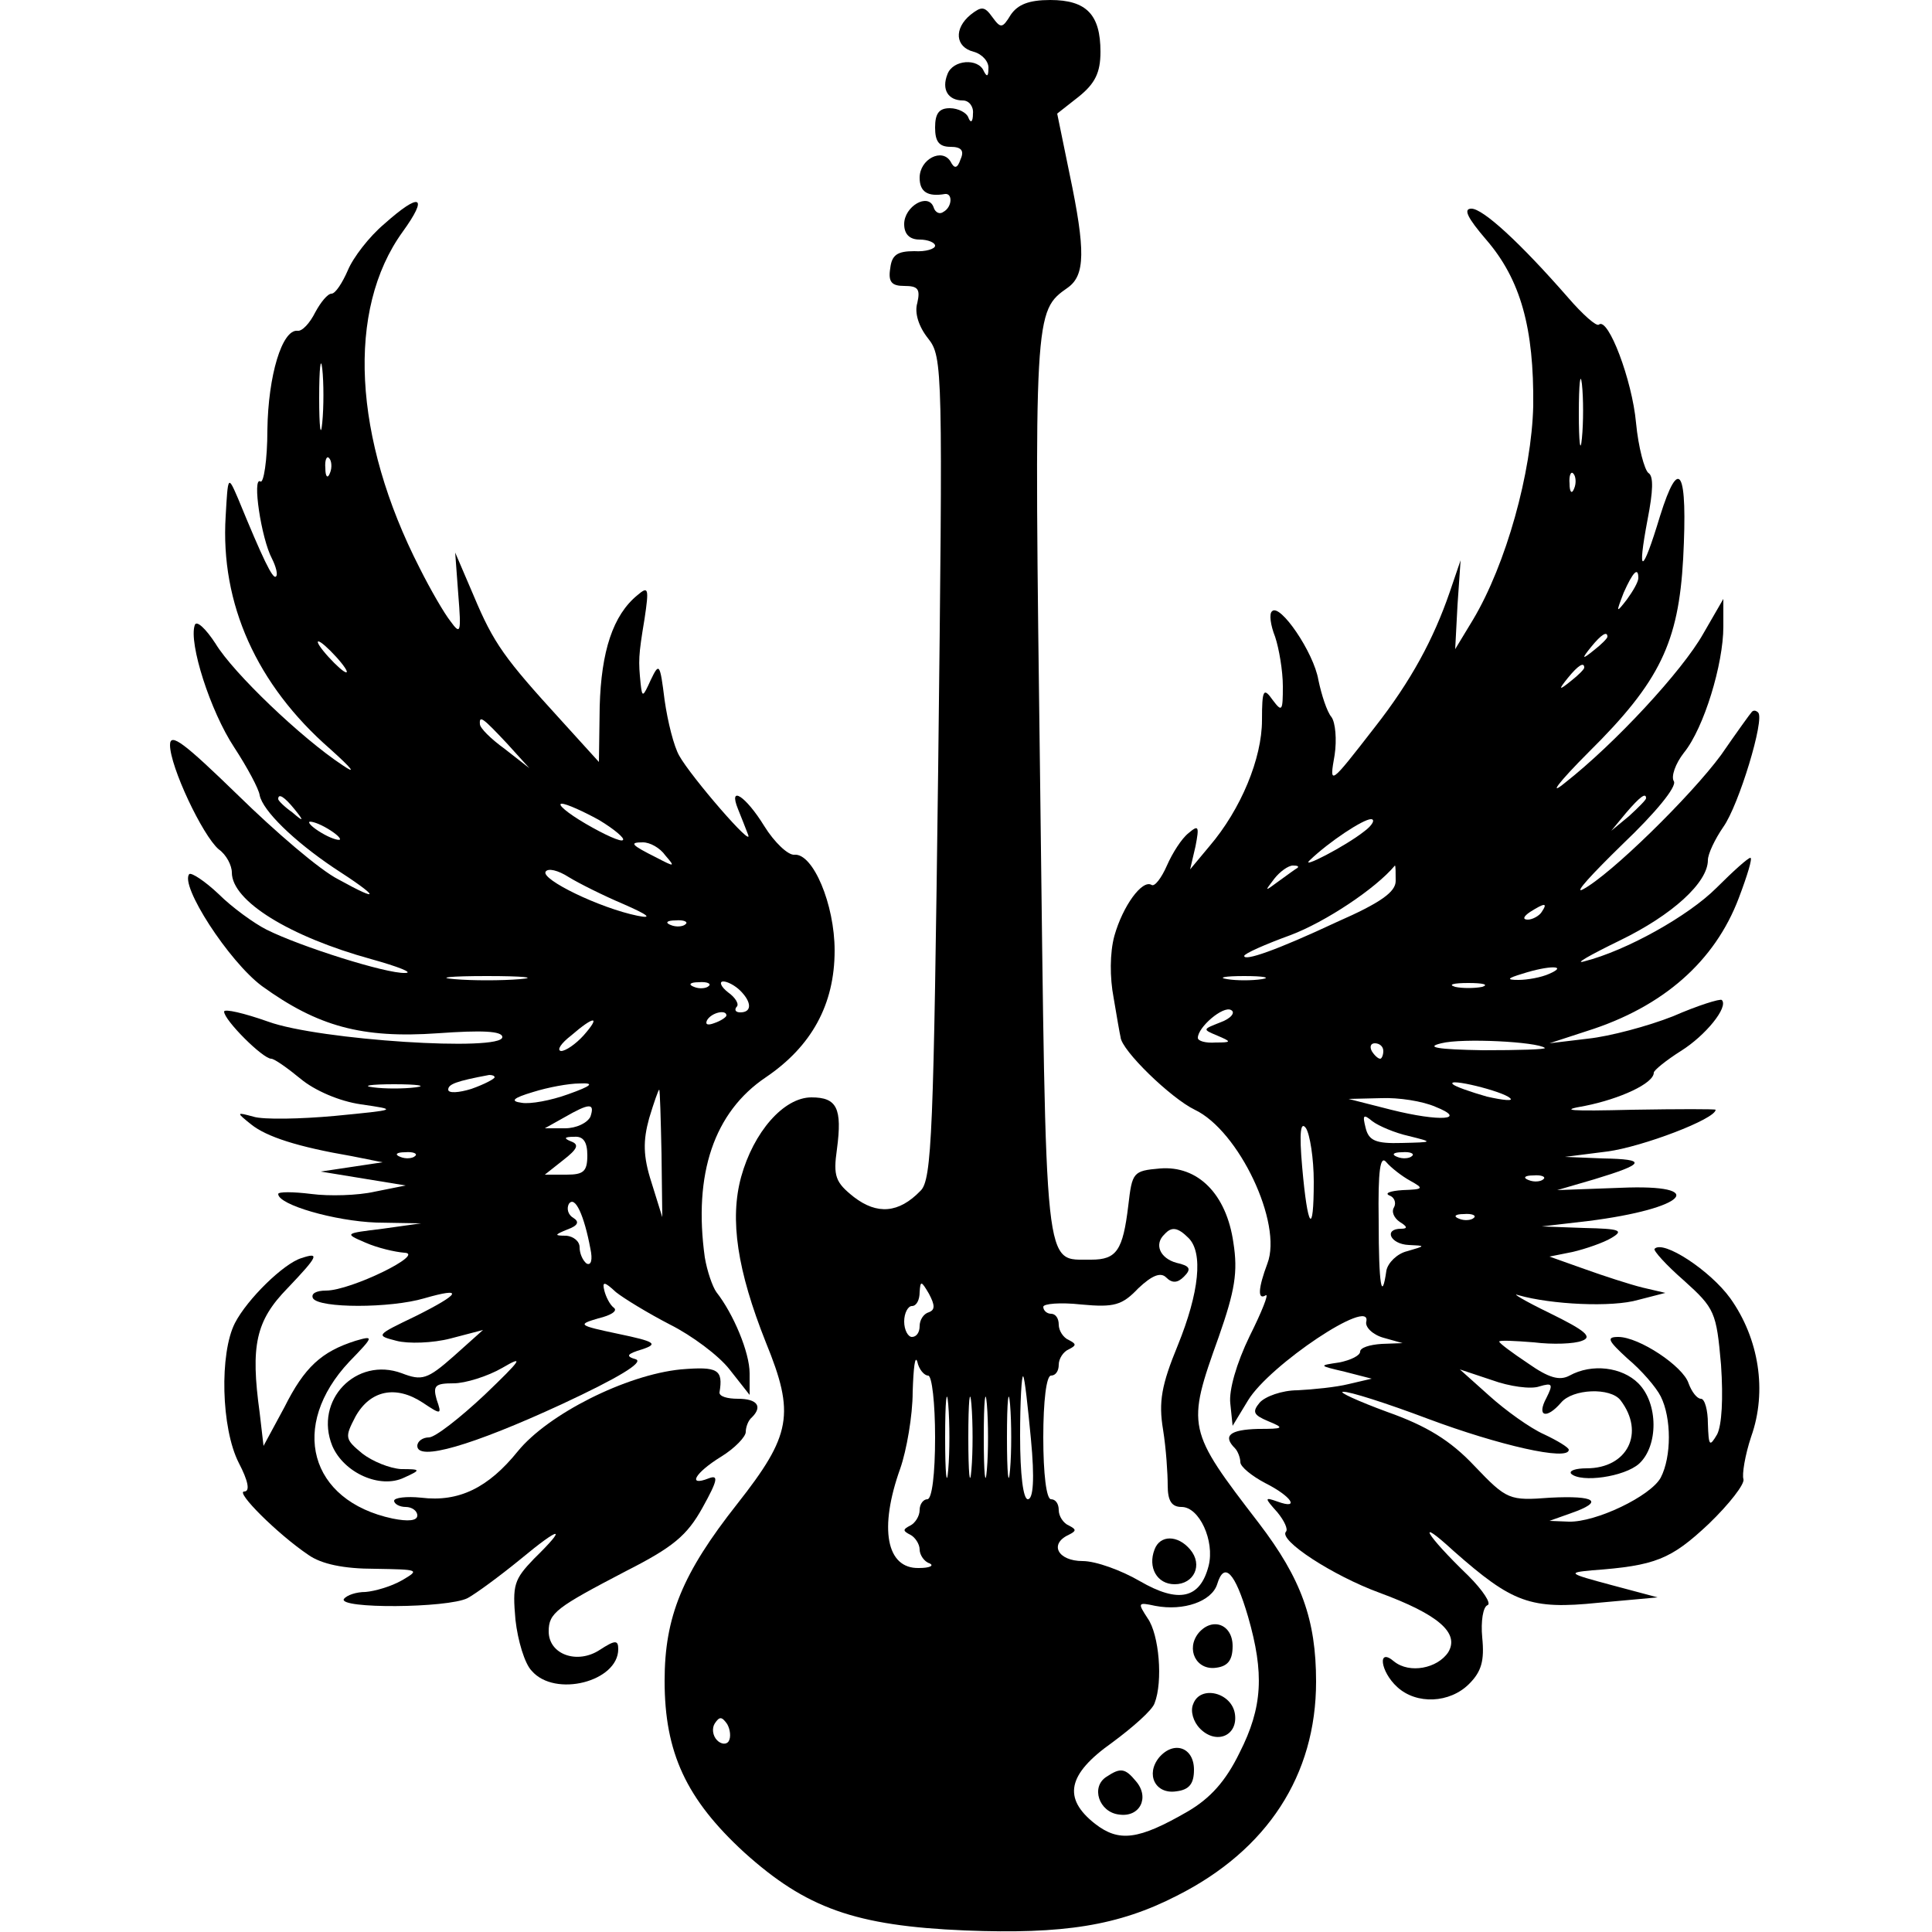 <?xml version="1.0" encoding="UTF-8" standalone="yes"?>
<svg version="1.0" xmlns="http://www.w3.org/2000/svg" width="100mm" height="100mm" viewBox="0 0 206 250" preserveAspectRatio="xMidYMid meet">
  <g transform="translate(0,250) scale(0.1,-0.1)" fill="#000000" stroke="none">
    <path d="M1088 2481 c-11 -18 -13 -18 -24 -3 -10 14 -14 14 -28 3 -22 -18 -20
-42 4 -48 11 -3 20 -13 19 -22 0 -10 -2 -11 -6 -3 -7 17 -40 15 -47 -4 -8 -20
1 -34 20 -34 8 0 14 -8 13 -17 0 -11 -3 -13 -6 -5 -2 6 -13 12 -24 12 -14 0
-19 -7 -19 -25 0 -18 5 -25 20 -25 14 0 18 -5 13 -16 -4 -12 -8 -13 -13 -3
-11 18 -40 3 -40 -21 0 -18 10 -25 33 -21 10 1 9 -17 -2 -23 -5 -4 -11 -1 -13
6 -7 19 -38 1 -38 -22 0 -13 7 -20 20 -20 11 0 20 -4 20 -8 0 -4 -12 -8 -27
-7 -22 0 -29 -5 -31 -22 -3 -18 2 -23 18 -23 18 0 21 -4 17 -22 -4 -13 2 -31
14 -46 19 -24 19 -39 13 -556 -6 -472 -8 -533 -23 -547 -28 -29 -56 -31 -86
-8 -24 19 -27 27 -22 62 7 53 0 67 -33 67 -36 0 -75 -45 -91 -103 -15 -55 -5
-121 32 -214 38 -93 33 -120 -37 -209 -71 -90 -94 -146 -94 -229 0 -93 28
-153 103 -222 80 -72 143 -95 286 -101 127 -5 198 6 274 45 117 59 180 156
180 277 0 80 -19 133 -74 205 -93 121 -94 124 -52 241 21 60 25 84 19 122 -9
63 -46 100 -95 96 -35 -3 -36 -5 -41 -48 -7 -58 -15 -70 -48 -70 -62 1 -58
-31 -66 612 -8 617 -8 615 36 646 22 16 23 47 2 147 l-16 78 28 22 c21 17 28
31 28 58 0 48 -18 67 -65 67 -28 0 -42 -6 -51 -19z m230 -1583 c19 -19 14 -70
-14 -139 -21 -51 -25 -73 -19 -109 4 -25 6 -57 6 -72 0 -20 5 -28 18 -28 23 0
43 -44 35 -76 -11 -43 -39 -49 -89 -20 -24 14 -57 26 -74 26 -32 0 -44 22 -18
34 10 5 10 7 0 12 -7 3 -13 12 -13 20 0 8 -4 14 -10 14 -6 0 -10 33 -10 80 0
47 4 80 10 80 6 0 10 6 10 14 0 8 6 17 13 20 10 5 10 7 0 12 -7 3 -13 12 -13
20 0 8 -4 14 -10 14 -5 0 -10 4 -10 9 0 4 22 6 49 3 43 -4 53 -1 74 21 18 17
29 21 36 14 8 -8 15 -7 23 1 10 10 8 14 -10 18 -21 6 -29 24 -15 37 9 10 17 9
31 -5z m-336 -96 c-7 -2 -12 -10 -12 -18 0 -8 -4 -14 -10 -14 -5 0 -10 9 -10
20 0 11 5 20 10 20 6 0 10 8 10 18 1 15 2 15 12 -2 8 -15 8 -21 0 -24z m-1
-82 c5 0 9 -36 9 -80 0 -47 -4 -80 -10 -80 -5 0 -10 -6 -10 -14 0 -8 -6 -17
-12 -20 -10 -5 -10 -7 0 -12 6 -3 12 -12 12 -19 0 -7 6 -16 13 -18 6 -3 0 -6
-14 -6 -42 -1 -52 51 -24 129 8 23 16 68 16 99 1 31 3 48 6 39 2 -10 9 -18 14
-18z m26 -122 c-2 -24 -4 -5 -4 42 0 47 2 66 4 43 2 -24 2 -62 0 -85z m30 0
c-2 -24 -4 -5 -4 42 0 47 2 66 4 43 2 -24 2 -62 0 -85z m20 0 c-2 -24 -4 -5
-4 42 0 47 2 66 4 43 2 -24 2 -62 0 -85z m30 0 c-2 -24 -4 -5 -4 42 0 47 2 66
4 43 2 -24 2 -62 0 -85z m27 40 c5 -52 3 -78 -4 -78 -6 0 -10 32 -10 82 0 45
2 79 4 77 2 -2 6 -39 10 -81z m281 -230 c21 -73 19 -117 -11 -176 -18 -37 -38
-59 -67 -76 -64 -37 -89 -40 -120 -16 -42 33 -36 64 22 105 27 20 52 42 55 51
11 28 6 89 -9 110 -13 20 -13 21 10 16 37 -7 73 6 80 28 9 30 23 16 40 -42z
m-672 -161 c-3 -5 -10 -4 -15 1 -6 6 -7 16 -3 22 6 9 9 9 16 -1 4 -7 5 -17 2
-22z"/>
    <path d="M1274 495 c-9 -23 3 -45 26 -45 25 0 37 25 20 45 -16 19 -39 19 -46
0z"/>
    <path d="M1331 387 c-17 -21 -3 -49 23 -45 15 2 21 10 21 28 0 28 -26 38 -44
17z"/>
    <path d="M1324 295 c-4 -9 0 -23 9 -32 21 -21 49 -9 45 19 -4 28 -45 38 -54
13z"/>
    <path d="M1280 226 c-18 -22 -5 -48 22 -44 17 2 23 10 23 28 0 29 -26 38 -45
16z"/>
    <path d="M1212 201 c-21 -13 -10 -46 16 -49 27 -4 40 22 22 43 -14 17 -20 18
-38 6z"/>
    <path d="M277 2210 c-19 -16 -40 -43 -47 -60 -7 -16 -16 -30 -21 -30 -5 0 -14
-11 -21 -24 -7 -14 -17 -25 -23 -24 -20 2 -38 -58 -39 -128 0 -40 -5 -70 -9
-67 -11 7 1 -74 15 -100 5 -10 8 -21 5 -23 -4 -4 -17 23 -49 101 -13 30 -13
30 -16 -23 -7 -113 40 -218 135 -301 29 -26 35 -34 16 -21 -53 35 -141 119
-164 157 -13 20 -25 31 -27 24 -8 -23 20 -111 51 -158 17 -26 32 -54 33 -62 4
-20 44 -59 96 -94 59 -38 62 -46 6 -15 -24 12 -82 62 -130 109 -69 67 -88 82
-88 65 0 -28 42 -117 63 -135 10 -7 17 -21 17 -30 0 -37 75 -83 180 -112 36
-10 56 -18 44 -18 -24 -1 -135 34 -179 56 -16 8 -45 29 -62 46 -18 17 -35 28
-38 26 -13 -14 51 -113 94 -145 72 -52 129 -68 228 -61 56 4 83 3 83 -5 0 -19
-237 -4 -303 20 -31 11 -57 17 -57 13 0 -11 50 -61 61 -61 4 0 21 -12 38 -26
18 -15 50 -29 78 -33 48 -7 48 -7 -34 -15 -44 -4 -92 -5 -105 -1 -22 6 -23 6
-3 -10 20 -16 60 -29 130 -41 l40 -8 -40 -6 -40 -6 55 -9 55 -9 -40 -8 c-22
-5 -59 -6 -82 -3 -24 3 -43 3 -43 0 0 -14 73 -35 127 -37 l58 -1 -50 -7 c-49
-6 -50 -6 -22 -18 16 -7 38 -12 50 -13 29 -1 -69 -49 -101 -49 -13 0 -20 -4
-17 -10 8 -13 100 -13 144 0 52 15 47 6 -11 -23 -52 -25 -52 -25 -25 -32 15
-4 47 -3 70 3 l42 11 -38 -34 c-34 -30 -41 -32 -67 -22 -59 22 -114 -35 -90
-94 15 -35 62 -56 93 -41 22 10 22 11 -4 11 -15 1 -37 10 -50 20 -23 19 -23
21 -9 48 19 34 52 41 87 18 24 -16 25 -16 18 4 -5 18 -2 21 22 21 15 0 44 9
63 20 29 17 25 11 -23 -35 -32 -30 -64 -55 -72 -55 -8 0 -15 -5 -15 -11 0 -20
70 0 187 54 73 34 106 54 96 58 -14 4 -12 7 8 13 21 7 17 10 -31 20 -52 11
-53 12 -26 20 17 4 26 10 20 14 -5 4 -10 14 -12 22 -3 12 0 12 15 -2 10 -8 41
-27 70 -42 28 -14 63 -40 77 -58 l26 -33 0 28 c0 27 -21 77 -43 105 -5 7 -12
27 -15 45 -15 108 12 188 79 233 59 40 89 94 89 164 0 60 -28 126 -52 124 -8
-1 -26 16 -39 37 -24 39 -47 54 -34 22 4 -10 10 -25 13 -33 8 -20 -74 75 -89
102 -7 12 -15 44 -19 72 -6 48 -7 49 -18 26 -10 -22 -11 -23 -13 -5 -3 30 -3
36 5 84 6 40 5 43 -9 31 -32 -26 -47 -73 -49 -144 l-1 -72 -49 54 c-73 80 -87
99 -113 161 l-24 56 4 -54 c4 -50 3 -53 -10 -35 -8 10 -26 41 -40 69 -86 168
-95 334 -22 435 34 47 23 52 -24 10z m-80 -257 c-2 -21 -4 -6 -4 32 0 39 2 55
4 38 2 -18 2 -50 0 -70z m10 -65 c-3 -8 -6 -5 -6 6 -1 11 2 17 5 13 3 -3 4
-12 1 -19z m8 -238 c10 -11 16 -20 13 -20 -3 0 -13 9 -23 20 -10 11 -16 20
-13 20 3 0 13 -9 23 -20z m221 -112 l29 -32 -32 25 c-18 13 -32 27 -32 32 -1
12 4 8 35 -25z m-275 -85 c13 -16 12 -17 -3 -4 -10 7 -18 15 -18 17 0 8 8 3
21 -13z m394 -14 c20 -12 34 -24 31 -26 -2 -3 -24 7 -48 21 -24 14 -38 26 -31
26 6 0 28 -10 48 -21z m-335 -25 c0 -2 -9 0 -20 6 -11 6 -20 13 -20 16 0 2 9
0 20 -6 11 -6 20 -13 20 -16z m421 -21 c13 -15 12 -15 -11 -3 -34 17 -36 20
-18 20 9 0 22 -7 29 -17z m-54 -63 c32 -14 38 -19 18 -15 -49 10 -125 47 -119
57 3 5 16 2 30 -7 13 -8 45 -24 71 -35z m80 -26 c-3 -3 -12 -4 -19 -1 -8 3 -5
6 6 6 11 1 17 -2 13 -5z m-214 -71 c-24 -2 -62 -2 -85 0 -24 2 -5 4 42 4 47 0
66 -2 43 -4z m244 -9 c-3 -3 -12 -4 -19 -1 -8 3 -5 6 6 6 11 1 17 -2 13 -5z
m41 -6 c15 -15 15 -28 0 -28 -6 0 -8 3 -5 7 4 3 -1 12 -11 19 -9 7 -12 14 -6
14 5 0 15 -5 22 -12z m-18 -32 c0 -2 -7 -7 -16 -10 -8 -3 -12 -2 -9 4 6 10 25
14 25 6z m-185 -26 c-10 -11 -23 -20 -29 -20 -6 1 0 10 13 20 30 26 39 26 16
0z m-115 -54 c0 -2 -13 -9 -30 -15 -16 -5 -30 -6 -30 -1 0 7 10 11 53 19 4 0
7 -1 7 -3z m-102 -13 c-16 -2 -40 -2 -55 0 -16 2 -3 4 27 4 30 0 43 -2 28 -4z
m197 -9 c-22 -8 -49 -13 -60 -11 -15 2 -12 6 15 14 19 6 46 11 60 11 20 1 16
-3 -15 -14z m121 -77 l1 -82 -14 45 c-11 34 -11 54 -3 83 6 20 12 37 13 37 1
0 2 -37 3 -83z m-92 48 c-4 -8 -18 -15 -33 -15 l-26 0 25 14 c33 19 40 19 34
1z m-4 -50 c0 -21 -5 -25 -27 -25 l-28 0 24 19 c18 14 21 20 10 24 -10 4 -9 6
4 6 12 1 17 -7 17 -24z m-223 -1 c-3 -3 -12 -4 -19 -1 -8 3 -5 6 6 6 11 1 17
-2 13 -5z m227 -120 c3 -14 1 -22 -5 -19 -5 4 -9 13 -9 21 0 8 -8 14 -17 15
-16 0 -16 1 1 8 14 5 16 10 8 15 -7 4 -9 12 -6 18 8 12 20 -15 28 -58z"/>
    <path d="M1703 2190 c45 -52 62 -115 61 -215 -2 -86 -35 -205 -78 -277 l-23
-38 3 57 4 58 -14 -41 c-21 -61 -50 -115 -97 -175 -59 -76 -59 -76 -52 -36 3
20 1 42 -4 49 -6 7 -13 29 -17 48 -6 36 -50 100 -60 89 -4 -3 -2 -18 4 -33 5
-15 10 -44 10 -64 0 -32 -1 -34 -13 -18 -12 17 -14 14 -14 -26 0 -49 -27 -115
-68 -163 l-25 -30 7 30 c5 26 4 28 -9 17 -9 -7 -21 -26 -28 -42 -7 -16 -16
-28 -20 -25 -12 7 -37 -27 -48 -66 -6 -22 -6 -54 -1 -80 4 -24 8 -47 9 -51 1
-17 65 -79 96 -94 57 -27 114 -147 94 -199 -12 -32 -13 -48 -2 -41 4 2 -5 -21
-21 -53 -17 -35 -27 -70 -25 -87 l3 -29 20 33 c28 46 160 134 153 102 -2 -7 8
-17 22 -21 l25 -7 -27 -1 c-16 -1 -28 -5 -28 -10 0 -5 -12 -11 -27 -14 -27 -4
-27 -4 7 -12 l35 -9 -30 -7 c-16 -4 -46 -7 -66 -8 -20 0 -42 -8 -49 -16 -10
-12 -8 -16 11 -24 22 -9 20 -10 -13 -10 -37 -1 -46 -9 -30 -25 4 -4 7 -13 7
-18 0 -6 15 -18 32 -27 34 -17 46 -35 16 -24 -17 6 -17 5 0 -14 9 -11 14 -22
11 -25 -10 -11 61 -57 121 -79 76 -28 104 -52 89 -77 -14 -21 -50 -28 -70 -12
-22 19 -18 -13 4 -33 25 -23 68 -21 93 4 16 16 20 30 17 60 -2 21 1 40 7 42 5
2 -6 19 -25 38 -56 54 -69 78 -19 32 76 -67 99 -76 187 -67 l77 7 -60 16 c-56
15 -57 16 -25 19 82 6 102 14 151 60 27 26 47 52 45 58 -2 6 2 31 10 55 21 59
10 127 -27 179 -26 36 -87 76 -98 64 -2 -2 15 -21 38 -41 40 -36 42 -41 48
-109 3 -44 1 -78 -5 -90 -10 -17 -11 -15 -12 14 0 17 -4 32 -9 32 -5 0 -12 9
-16 20 -7 22 -64 60 -91 60 -16 0 -13 -5 12 -28 18 -15 37 -37 43 -49 14 -28
14 -78 0 -105 -13 -24 -84 -58 -119 -57 l-25 1 28 10 c43 15 32 23 -27 20 -53
-4 -56 -3 -98 41 -31 33 -62 52 -113 70 -38 14 -64 26 -57 26 7 1 57 -15 110
-35 91 -34 182 -55 182 -40 0 3 -15 12 -32 20 -18 8 -50 31 -71 50 l-38 34 42
-14 c22 -8 50 -12 61 -8 17 5 18 3 9 -15 -13 -24 0 -28 19 -6 15 18 64 20 77
3 32 -42 9 -88 -44 -88 -14 0 -23 -3 -20 -7 13 -12 69 -4 88 13 25 23 25 78
-1 104 -21 21 -60 26 -89 10 -13 -7 -27 -3 -54 16 -21 14 -37 26 -37 28 0 2
20 1 45 -1 24 -3 52 -2 62 2 14 5 5 13 -42 36 -33 16 -51 27 -40 23 42 -12
121 -16 155 -6 l35 9 -30 7 c-16 4 -50 15 -75 24 l-45 16 30 6 c17 4 40 12 50
18 17 10 11 12 -35 13 l-55 2 60 7 c127 16 158 48 42 43 l-82 -3 48 14 c66 20
69 26 11 27 l-49 2 55 7 c45 6 140 42 140 54 0 1 -48 1 -107 0 -82 -2 -97 -1
-62 5 45 9 89 29 89 43 0 3 16 16 35 28 32 20 62 57 53 66 -2 2 -31 -7 -63
-21 -33 -13 -82 -26 -110 -29 l-50 -6 49 16 c98 31 165 90 196 172 11 29 18
52 15 52 -3 0 -22 -17 -44 -39 -36 -36 -116 -81 -171 -95 -14 -4 7 8 46 27 68
33 114 75 114 104 0 8 9 27 20 43 20 28 54 140 45 148 -3 3 -6 3 -8 1 -2 -2
-20 -27 -40 -56 -39 -53 -143 -155 -179 -174 -12 -6 12 20 52 59 42 40 70 74
66 81 -4 6 2 23 13 37 26 32 51 115 51 163 l0 36 -26 -45 c-27 -48 -114 -142
-179 -193 -22 -18 -9 0 31 40 92 91 116 142 122 250 6 115 -5 135 -30 55 -23
-76 -30 -78 -16 -4 7 36 8 56 1 60 -5 4 -13 33 -16 65 -5 55 -36 137 -48 127
-3 -3 -21 13 -40 35 -62 71 -110 115 -125 115 -11 0 -5 -12 19 -40z m124 -257
c-2 -21 -4 -6 -4 32 0 39 2 55 4 38 2 -18 2 -50 0 -70z m-10 -65 c-3 -8 -6 -5
-6 6 -1 11 2 17 5 13 3 -3 4 -12 1 -19z m83 -116 c0 -5 -7 -17 -15 -28 -14
-18 -14 -17 -4 9 12 27 19 34 19 19z m-40 -76 c0 -2 -8 -10 -17 -17 -16 -13
-17 -12 -4 4 13 16 21 21 21 13z m-30 -40 c0 -2 -8 -10 -17 -17 -16 -13 -17
-12 -4 4 13 16 21 21 21 13z m80 -169 c0 -2 -10 -12 -22 -23 l-23 -19 19 23
c18 21 26 27 26 19z m-365 -43 c-24 -19 -84 -50 -70 -37 25 24 69 53 79 53 6
0 2 -8 -9 -16z m-86 -47 c-2 -1 -13 -9 -24 -17 -19 -14 -19 -14 -6 3 7 9 18
17 24 17 6 0 8 -1 6 -3z m127 -17 c0 -14 -19 -28 -76 -53 -79 -37 -120 -51
-120 -44 0 3 27 15 60 27 45 17 110 60 135 90 1 0 1 -9 1 -20z m189 -40 c-3
-5 -12 -10 -18 -10 -7 0 -6 4 3 10 19 12 23 12 15 0z m10 -80 c-11 -5 -29 -8
-40 -8 -16 0 -15 2 5 8 34 11 60 11 35 0z m-372 -7 c-13 -2 -33 -2 -45 0 -13
2 -3 4 22 4 25 0 35 -2 23 -4z m285 -10 c-10 -2 -26 -2 -35 0 -10 3 -2 5 17 5
19 0 27 -2 18 -5z m-339 -46 c-23 -9 -23 -9 -4 -17 19 -8 19 -9 -2 -9 -13 -1
-23 2 -23 6 0 14 33 42 43 36 6 -3 0 -11 -14 -16z m420 -33 c2 -2 -34 -3 -80
-3 -60 1 -75 4 -54 9 27 7 124 2 134 -6z m-209 -4 c0 -5 -2 -10 -4 -10 -3 0
-8 5 -11 10 -3 6 -1 10 4 10 6 0 11 -4 11 -10z m164 -61 c5 -4 -8 -3 -30 2
-21 6 -41 13 -44 16 -9 9 65 -9 74 -18z m-97 -11 c43 -17 7 -20 -57 -4 l-55
14 42 1 c23 1 54 -4 70 -11z m-34 -38 c32 -8 32 -8 -9 -9 -34 -1 -43 3 -47 20
-4 16 -3 18 9 8 8 -6 29 -15 47 -19z m-123 -59 c0 -72 -8 -61 -15 19 -4 45 -2
60 5 50 5 -8 10 -39 10 -69z m125 1 c18 -10 17 -11 -10 -12 -16 -1 -24 -4 -17
-7 6 -2 9 -9 6 -15 -4 -6 0 -14 7 -19 10 -6 11 -9 2 -9 -23 0 -14 -20 10 -21
22 -1 22 -1 -2 -8 -13 -3 -25 -15 -27 -25 -6 -42 -10 -19 -10 64 -1 66 2 86
10 76 6 -7 20 -18 31 -24z m2 32 c-3 -3 -12 -4 -19 -1 -8 3 -5 6 6 6 11 1 17
-2 13 -5z m170 -30 c-3 -3 -12 -4 -19 -1 -8 3 -5 6 6 6 11 1 17 -2 13 -5z
m-90 -50 c-3 -3 -12 -4 -19 -1 -8 3 -5 6 6 6 11 1 17 -2 13 -5z"/>
    <path d="M170 872 c-23 -7 -70 -53 -86 -84 -20 -39 -18 -136 5 -181 12 -23 15
-37 7 -37 -12 0 43 -55 83 -82 17 -12 46 -18 86 -18 57 -1 59 -1 35 -15 -14
-8 -35 -14 -47 -15 -12 0 -24 -4 -28 -9 -8 -13 134 -12 160 1 11 6 41 28 68
50 53 44 62 44 18 1 -26 -27 -28 -34 -24 -79 3 -27 12 -57 21 -66 30 -35 112
-14 112 28 0 12 -4 12 -24 -1 -29 -19 -66 -6 -66 24 0 24 10 31 100 78 61 31
79 46 99 82 20 36 21 43 8 38 -28 -11 -18 7 16 28 18 11 32 26 32 32 0 6 3 15
8 19 14 14 7 24 -18 24 -14 0 -24 3 -24 8 5 30 -2 34 -50 30 -71 -7 -172 -58
-211 -106 -38 -47 -76 -66 -125 -60 -19 2 -35 0 -35 -4 0 -4 7 -8 15 -8 8 0
15 -5 15 -11 0 -7 -12 -8 -32 -4 -108 23 -134 120 -56 203 32 33 32 34 8 27
-44 -14 -66 -34 -92 -86 l-27 -50 -5 43 c-12 87 -5 119 36 161 40 42 42 47 18
39z"/>
  </g>
</svg>